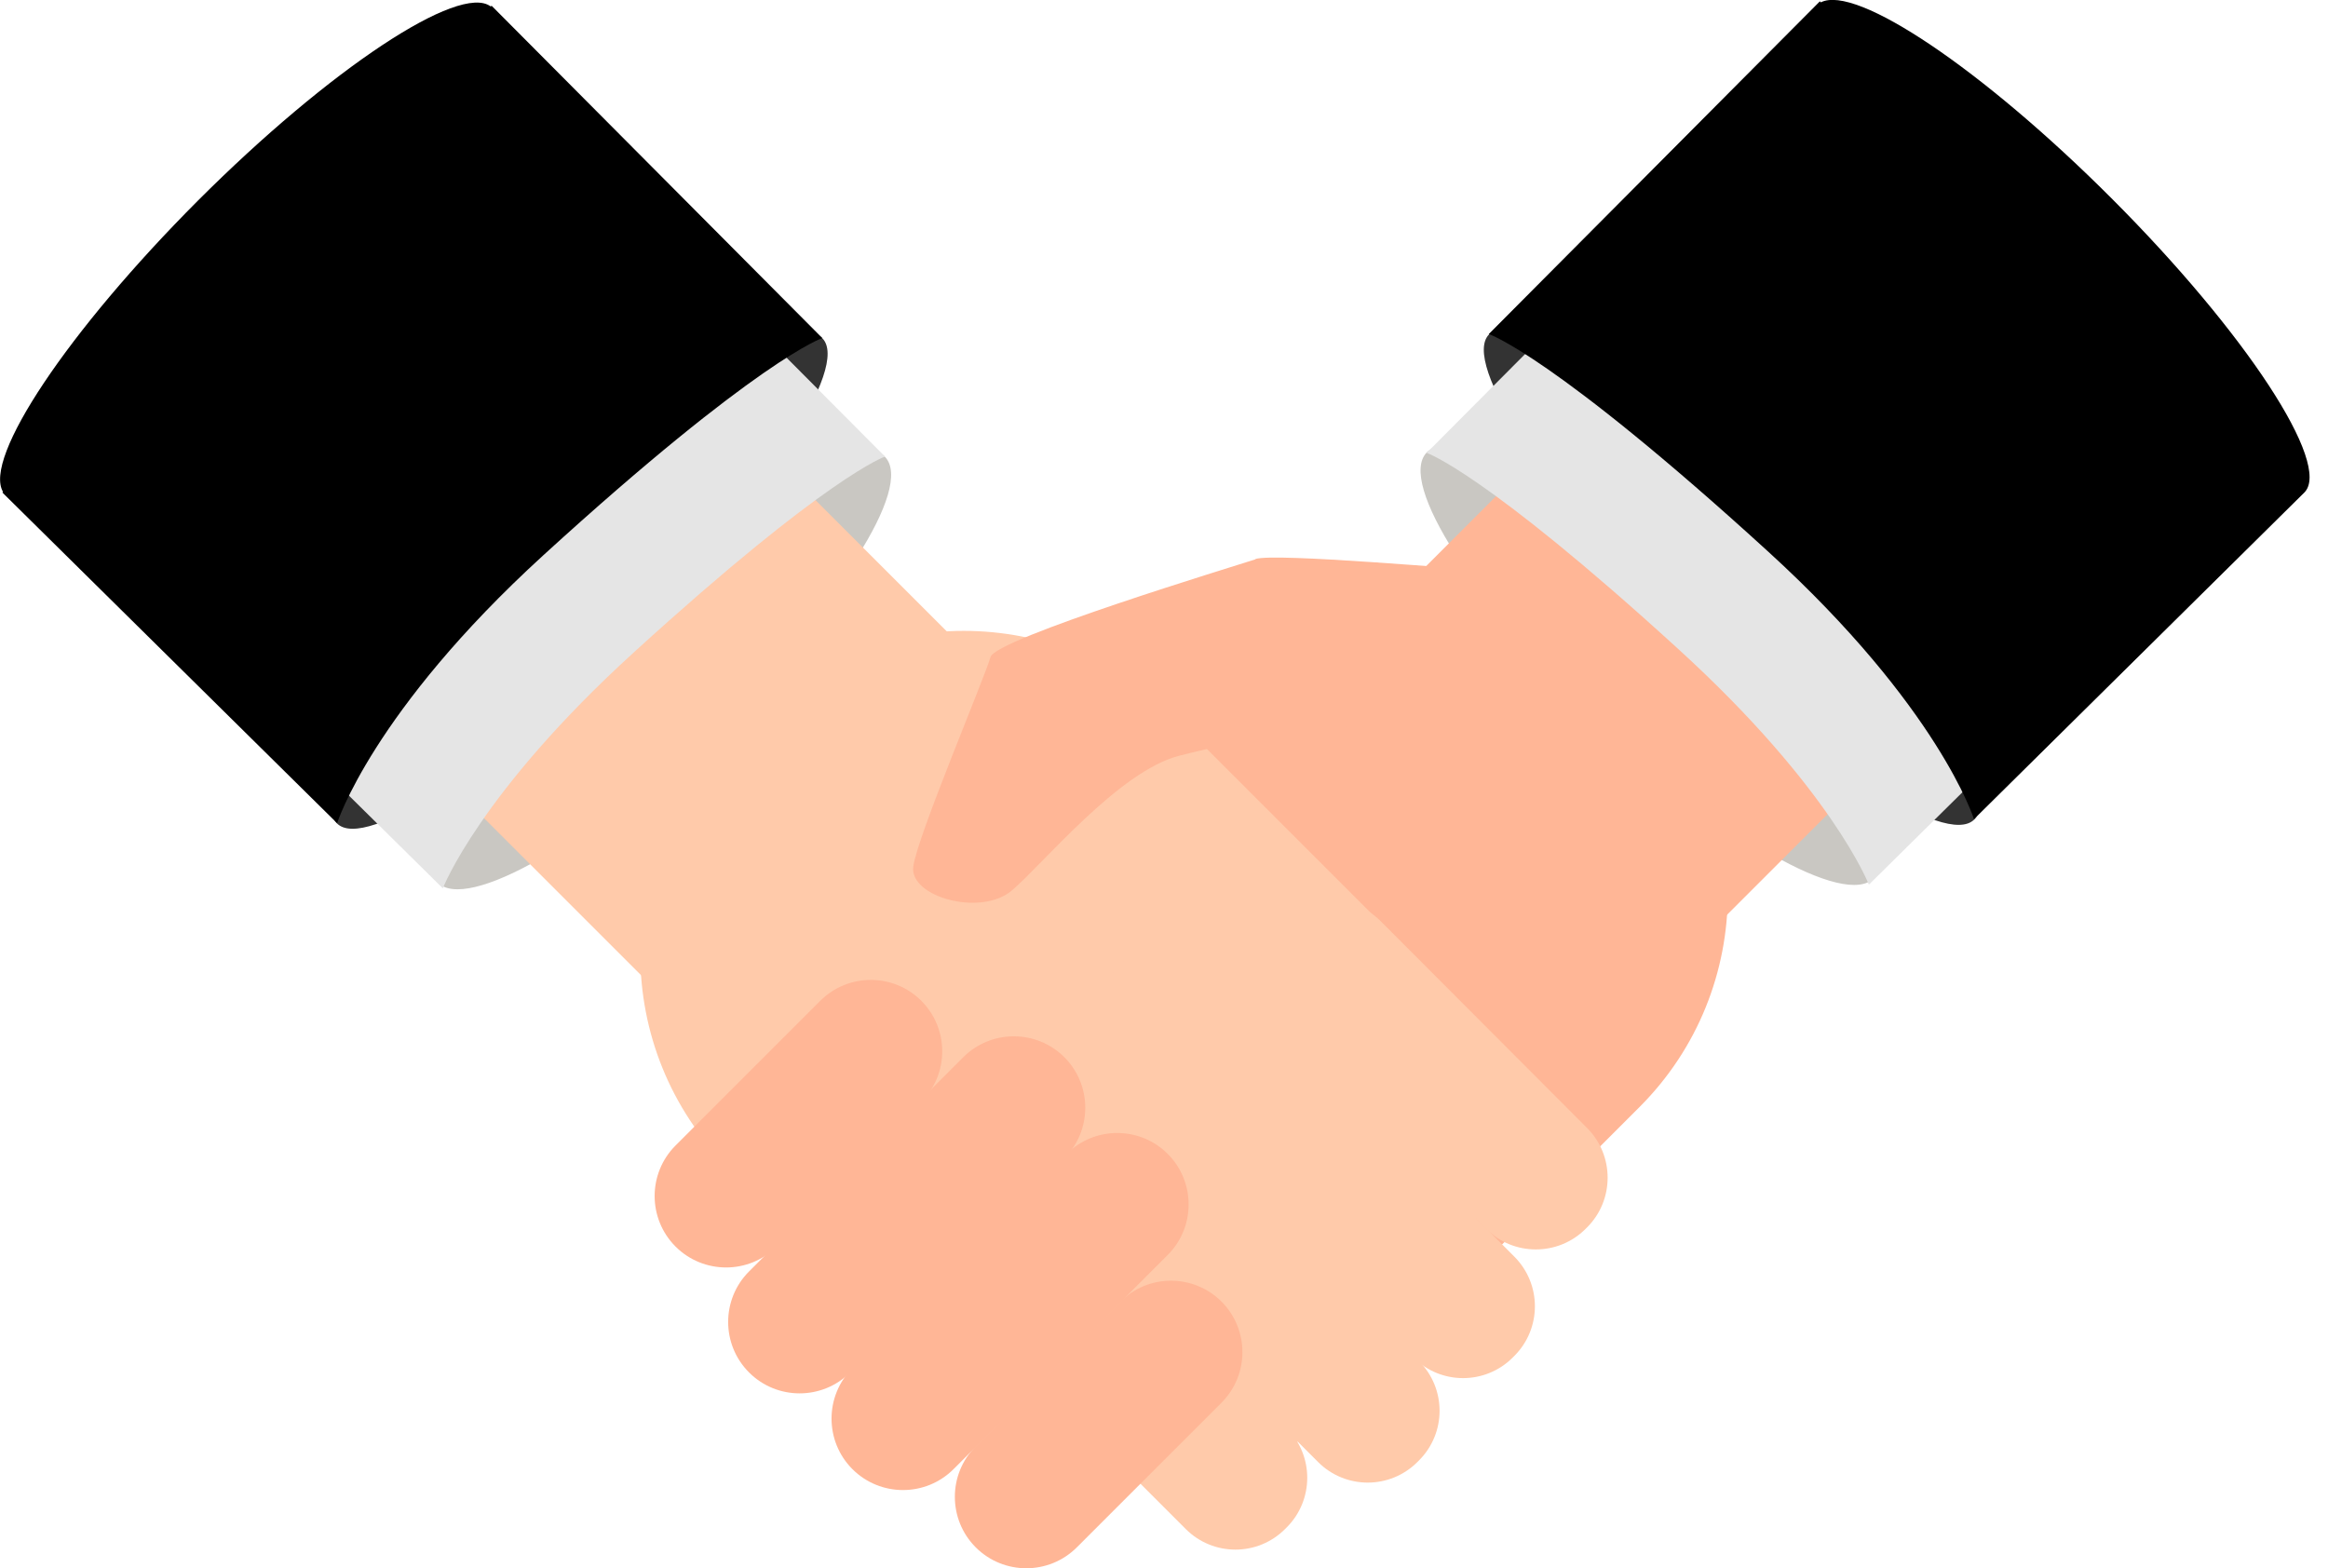 <svg width="95" height="64" viewBox="0 0 95 64" fill="none" xmlns="http://www.w3.org/2000/svg">
<g clip-path="url(#clip0_2025_17076)">
<path d="M25.728 25.778C31.197 20.31 34.701 14.948 33.556 13.803C32.411 12.658 27.05 16.163 21.581 21.632C16.113 27.1 12.608 32.462 13.753 33.606C14.898 34.752 20.259 31.247 25.728 25.778Z" fill="#333333"/>
<path d="M24.855 25.087C19.813 29.883 16.675 34.774 17.853 36.008C19.032 37.241 24.074 34.363 29.116 29.568C34.158 24.772 37.296 19.881 36.117 18.648C34.939 17.415 29.897 20.292 24.855 25.087Z" fill="#C9C7C2"/>
<path d="M60.765 13.646C59.628 14.784 63.122 20.155 68.589 25.622C74.056 31.088 79.413 34.596 80.564 33.445C81.715 32.294 78.207 26.937 72.741 21.47C67.274 16.003 61.916 12.495 60.765 13.646Z" fill="#333333"/>
<path d="M69.479 24.91C64.437 20.114 59.395 17.237 58.217 18.47C57.038 19.703 60.176 24.595 65.218 29.39C70.26 34.186 75.302 37.063 76.481 35.83C77.659 34.597 74.521 29.705 69.479 24.91Z" fill="#C9C7C2"/>
<path d="M71.769 9.532L53.293 28.008L66.547 41.262L85.023 22.786L71.769 9.532Z" fill="#FFB696"/>
<path d="M39.679 35.783L48.592 26.87C53.398 22.064 61.206 22.064 66.012 26.87L66.903 27.761C71.709 32.567 71.709 40.376 66.903 45.181L57.99 54.094C53.184 58.9 45.376 58.9 40.57 54.094L39.679 53.203C34.873 48.398 34.873 40.589 39.679 35.783Z" fill="#FFB696"/>
<path d="M24.875 12.006L11.621 25.26L30.097 43.736L43.351 30.482L24.875 12.006Z" fill="#FFCAAA"/>
<path d="M30.619 29.355L29.737 30.236C24.927 35.047 24.927 42.846 29.737 47.656L38.651 56.57C43.461 61.38 51.26 61.38 56.071 56.57L56.952 55.688C61.763 50.878 61.763 43.078 56.952 38.268L48.039 29.355C43.228 24.544 35.429 24.544 30.619 29.355Z" fill="#FFCAAA"/>
<path d="M51.23 22.827C50.436 23.088 40.625 26.061 40.42 26.814C40.214 27.582 37.433 34.131 37.268 35.364C37.104 36.611 40.036 37.419 41.297 36.337C42.557 35.268 45.654 31.473 48.12 30.843C50.997 30.103 53.792 29.719 55.628 29.61C56.519 29.555 60.465 29.322 63.274 29.144L69.303 24.595C69.303 24.595 62.836 23.403 61.246 23.32C59.657 23.238 52.025 22.553 51.23 22.814V22.827Z" fill="#FFB696"/>
<path d="M33.473 40.844L27.568 46.749C26.43 47.887 26.43 49.736 27.568 50.874C28.705 52.011 30.555 52.011 31.692 50.874L37.597 44.968C38.734 43.831 38.734 41.981 37.597 40.844C36.46 39.707 34.61 39.707 33.473 40.844Z" fill="#FFB696"/>
<path d="M40.019 49.847L39.951 49.915C38.832 51.033 38.832 52.846 39.951 53.964L48.389 62.403C49.508 63.521 51.321 63.521 52.439 62.403L52.507 62.335C53.625 61.217 53.625 59.404 52.507 58.285L44.068 49.847C42.95 48.728 41.137 48.728 40.019 49.847Z" fill="#FFCAAA"/>
<path d="M41.882 43.575L41.814 43.643C40.696 44.761 40.696 46.575 41.814 47.693L53.789 59.668C54.907 60.786 56.72 60.786 57.839 59.668L57.907 59.6C59.025 58.482 59.025 56.669 57.907 55.55L45.932 43.575C44.813 42.457 43 42.457 41.882 43.575Z" fill="#FFCAAA"/>
<path d="M45.772 39.312L45.705 39.379C44.586 40.498 44.586 42.311 45.705 43.429L57.679 55.404C58.798 56.522 60.611 56.522 61.729 55.404L61.797 55.336C62.915 54.218 62.915 52.405 61.797 51.286L49.822 39.312C48.704 38.193 46.891 38.193 45.772 39.312Z" fill="#FFCAAA"/>
<path d="M52.222 37.656L52.29 37.588C53.406 36.475 55.227 36.477 56.34 37.592L64.77 46.04C65.883 47.155 65.881 48.977 64.766 50.09L64.698 50.157C63.582 51.27 61.761 51.269 60.648 50.153L52.228 41.715C51.115 40.6 51.117 38.779 52.232 37.666L52.222 37.656Z" fill="#FFCAAA"/>
<path d="M39.309 43.146L30.568 51.888C29.43 53.025 29.43 54.874 30.568 56.012C31.705 57.149 33.555 57.149 34.692 56.012L43.434 47.27C44.571 46.133 44.571 44.283 43.434 43.146C42.296 42.009 40.447 42.009 39.309 43.146Z" fill="#FFB696"/>
<path d="M43.528 47.092L34.786 55.834C33.649 56.971 33.649 58.821 34.786 59.958C35.924 61.095 37.773 61.095 38.911 59.958L47.652 51.216C48.789 50.079 48.789 48.229 47.652 47.092C46.515 45.955 44.665 45.955 43.528 47.092Z" fill="#FFB696"/>
<path d="M45.723 53.12L39.818 59.026C38.681 60.163 38.681 62.013 39.818 63.15C40.955 64.287 42.805 64.287 43.942 63.15L49.847 57.245C50.984 56.107 50.984 54.258 49.847 53.12C48.71 51.983 46.86 51.983 45.723 53.12Z" fill="#FFB696"/>
<path d="M58.219 18.483C58.219 18.483 60.575 19.265 68.468 26.471C74.757 32.199 76.264 36.104 76.264 36.104L88.362 24.156L70.386 6.262L58.219 18.483Z" fill="#E5E5E5"/>
<path d="M5.973 24.306L18.071 36.254C18.071 36.254 19.578 32.349 25.867 26.622C33.773 19.415 36.116 18.634 36.116 18.634L23.949 6.412L5.973 24.306Z" fill="#E5E5E5"/>
<path d="M74.305 0.096L74.264 0.055L60.754 13.633C60.754 13.633 63.371 14.496 72.14 22.498C79.128 28.869 80.553 33.432 80.553 33.432L94.035 20.1C95.172 18.963 91.651 13.578 86.157 8.084C80.882 2.809 75.73 -0.644 74.305 0.096Z" fill="black"/>
<path d="M20.019 0.26C18.745 -0.685 13.47 2.795 8.071 8.193C2.769 13.51 -0.698 18.702 0.124 20.073L0.097 20.1L0.207 20.21L13.757 33.596C13.757 33.596 15.196 29.033 22.17 22.662C30.939 14.661 33.556 13.797 33.556 13.797L20.06 0.233L20.033 0.26H20.019Z" fill="black"/>
</g>
<defs>
<clipPath id="clip0_2025_17076">
<rect width="94.267" height="64" fill="white"/>
</clipPath>
</defs>
</svg>
